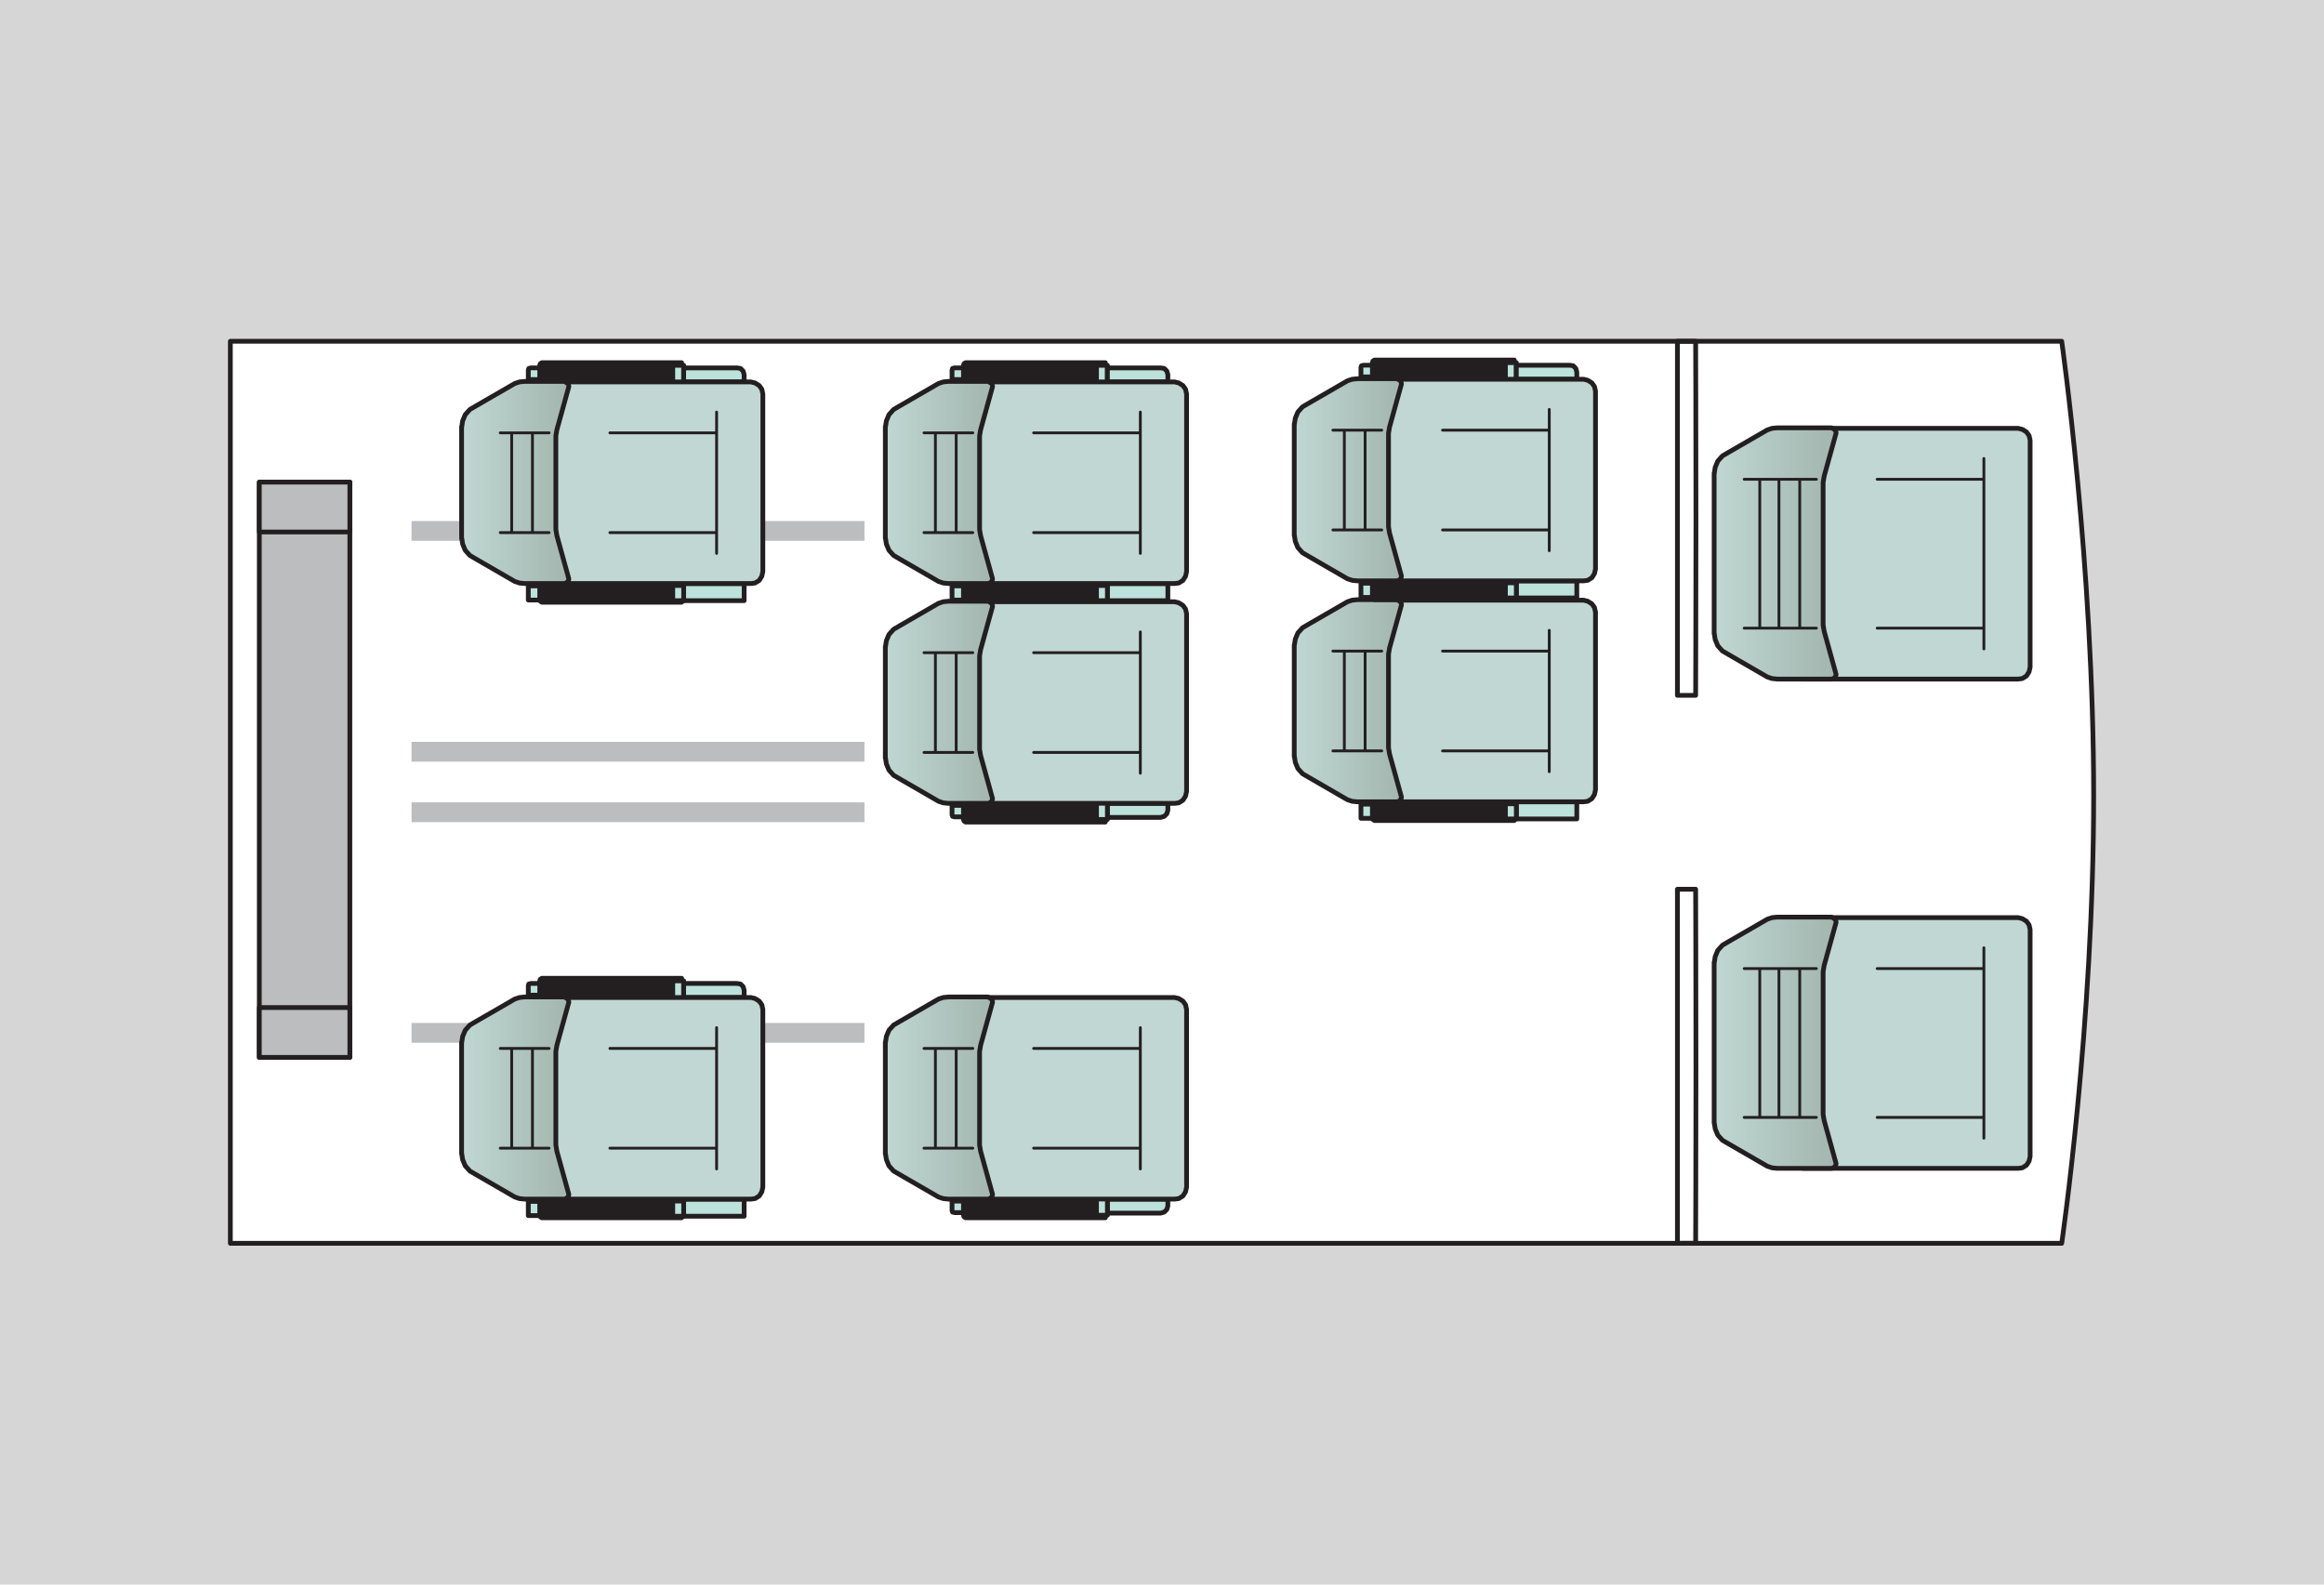 <?xml version="1.0" encoding="utf-8"?>
<!-- Generator: Adobe Illustrator 17.0.0, SVG Export Plug-In . SVG Version: 6.00 Build 0)  -->
<!DOCTYPE svg PUBLIC "-//W3C//DTD SVG 1.1//EN" "http://www.w3.org/Graphics/SVG/1.1/DTD/svg11.dtd">
<svg version="1.1" id="Layer_1" xmlns="http://www.w3.org/2000/svg" xmlns:xlink="http://www.w3.org/1999/xlink" x="0px" y="0px"
	 width="187.087px" height="127.559px" viewBox="0 0 187.087 127.559" enable-background="new 0 0 187.087 127.559"
	 xml:space="preserve">
<rect x="0" y="0" fill="#D7D6D6" width="187.087" height="127.559"/>
<g>
	<g>
		<path fill="#FFFFFF" d="M18.544,27.472v72.615h147.428c0,0,2.572-17.54,2.572-36.055c0-18.516-2.572-36.56-2.572-36.56H18.544z"/>
		
			<path fill="none" stroke="#231F20" stroke-width="0.383" stroke-linecap="round" stroke-linejoin="round" stroke-miterlimit="10" d="
			M18.544,27.472v72.615h147.428c0,0,2.572-17.54,2.572-36.055c0-18.516-2.572-36.56-2.572-36.56H18.544z"/>
	</g>
	<rect x="33.13" y="41.945" fill="#BBBDBF" width="36.462" height="1.59"/>
	<rect x="33.13" y="59.721" fill="#BBBDBF" width="36.462" height="1.59"/>
	<rect x="33.13" y="64.592" fill="#BBBDBF" width="36.462" height="1.59"/>
	<rect x="33.13" y="82.35" fill="#BBBDBF" width="36.462" height="1.59"/>
	<rect x="20.875" y="38.814" fill="#BBBDBF" width="7.289" height="46.305"/>
	
		<rect x="20.875" y="38.814" fill="none" stroke="#231F20" stroke-width="0.383" stroke-linecap="round" stroke-linejoin="round" stroke-miterlimit="10" width="7.289" height="46.305"/>
	<rect x="20.875" y="81.107" fill="#BBBDBF" width="7.289" height="4.011"/>
	
		<rect x="20.875" y="81.107" fill="none" stroke="#231F20" stroke-width="0.383" stroke-linecap="round" stroke-linejoin="round" stroke-miterlimit="10" width="7.289" height="4.011"/>
	<rect x="20.875" y="38.814" fill="#BBBDBF" width="7.289" height="4.011"/>
	
		<rect x="20.875" y="38.814" fill="none" stroke="#231F20" stroke-width="0.383" stroke-linecap="round" stroke-linejoin="round" stroke-miterlimit="10" width="7.289" height="4.011"/>
	<polygon fill="#231F20" points="88.981,29.197 77.728,29.197 77.603,29.281 77.561,29.407 77.561,30.556 88.981,30.556 	"/>
	
		<polygon fill="none" stroke="#231F20" stroke-width="0.383" stroke-linecap="round" stroke-linejoin="round" stroke-miterlimit="10" points="
		88.981,29.197 77.728,29.197 77.603,29.281 77.561,29.407 77.561,30.556 88.981,30.556 	"/>
	<polygon fill="#231F20" points="77.561,47.137 77.561,48.272 77.603,48.397 77.729,48.481 88.981,48.481 88.981,47.137 	"/>
	
		<polygon fill="none" stroke="#231F20" stroke-width="0.383" stroke-linecap="round" stroke-linejoin="round" stroke-miterlimit="10" points="
		77.561,47.137 77.561,48.272 77.603,48.397 77.729,48.481 88.981,48.481 88.981,47.137 	"/>
	<polyline fill="#BCE2DB" points="89.148,30.614 89.148,29.407 88.27,29.407 88.27,30.614 	"/>
	
		<polyline fill="none" stroke="#231F20" stroke-width="0.383" stroke-linecap="round" stroke-linejoin="round" stroke-miterlimit="10" points="
		89.148,30.614 89.148,29.407 88.27,29.407 88.27,30.614 	"/>
	<polygon fill="#BCE2DB" points="76.641,30.556 76.641,29.783 76.683,29.657 76.85,29.615 77.561,29.615 77.561,30.556 	"/>
	
		<polygon fill="none" stroke="#231F20" stroke-width="0.383" stroke-linecap="round" stroke-linejoin="round" stroke-miterlimit="10" points="
		76.641,30.556 76.641,29.783 76.683,29.657 76.85,29.615 77.561,29.615 77.561,30.556 	"/>
	<polygon fill="#BCE2DB" points="89.148,29.616 93.43,29.616 93.723,29.658 93.933,29.867 94.016,30.159 94.016,30.745 
		89.148,30.745 	"/>
	
		<polygon fill="none" stroke="#231F20" stroke-width="0.383" stroke-linecap="round" stroke-linejoin="round" stroke-miterlimit="10" points="
		89.148,29.616 93.43,29.616 93.723,29.658 93.933,29.867 94.016,30.159 94.016,30.745 89.148,30.745 	"/>
	<rect x="76.641" y="47.163" fill="#BCE2DB" width="0.92" height="1.141"/>
	
		<rect x="76.641" y="47.163" fill="none" stroke="#231F20" stroke-width="0.383" stroke-linecap="round" stroke-linejoin="round" stroke-miterlimit="10" width="0.92" height="1.141"/>
	<rect x="89.148" y="46.975" fill="#BCE2DB" width="4.868" height="1.378"/>
	
		<rect x="89.148" y="46.975" fill="none" stroke="#231F20" stroke-width="0.383" stroke-linecap="round" stroke-linejoin="round" stroke-miterlimit="10" width="4.868" height="1.378"/>
	<polygon fill="#C0D7D3" points="77.24,46.975 94.56,46.975 94.894,46.933 95.229,46.724 95.439,46.39 95.522,46.013 95.522,31.707 
		95.439,31.331 95.229,31.038 94.894,30.828 94.56,30.745 77.24,30.745 	"/>
	
		<polygon fill="none" stroke="#231F20" stroke-width="0.383" stroke-linecap="round" stroke-linejoin="round" stroke-miterlimit="10" points="
		77.24,46.975 94.56,46.975 94.894,46.933 95.229,46.724 95.439,46.39 95.522,46.013 95.522,31.707 95.439,31.331 95.229,31.038 
		94.894,30.828 94.56,30.745 77.24,30.745 	"/>
	<rect x="88.27" y="47.134" fill="#BCE2DB" width="0.878" height="1.22"/>
	
		<rect x="88.27" y="47.134" fill="none" stroke="#231F20" stroke-width="0.383" stroke-linecap="round" stroke-linejoin="round" stroke-miterlimit="10" width="0.878" height="1.22"/>
	<g>
		<defs>
			<polyline id="SVGID_1_" points="71.271,43.252 71.355,43.796 71.563,44.298 71.94,44.716 72.442,45.009 75.553,46.808 
				75.93,46.933 76.348,46.975 79.527,46.975 79.695,46.933 79.862,46.766 79.904,46.599 78.942,43.127 78.858,42.625 
				78.858,35.095 78.942,34.594 79.904,31.121 79.862,30.912 79.695,30.787 79.527,30.703 76.348,30.703 75.93,30.745 
				75.553,30.871 72.442,32.669 71.94,32.962 71.563,33.38 71.355,33.882 71.271,34.426 71.271,34.342 71.271,43.336 			"/>
		</defs>
		<clipPath id="SVGID_2_">
			<use xlink:href="#SVGID_1_"  overflow="visible"/>
		</clipPath>
		
			<linearGradient id="SVGID_3_" gradientUnits="userSpaceOnUse" x1="-325.039" y1="361.048" x2="-324.449" y2="361.048" gradientTransform="matrix(15.087 0 0 -15.087 4975.064 5486.049)">
			<stop  offset="0" style="stop-color:#C0D7D3"/>
			<stop  offset="1" style="stop-color:#A2B5AE"/>
		</linearGradient>
		<rect x="71.271" y="30.703" clip-path="url(#SVGID_2_)" fill="url(#SVGID_3_)" width="8.633" height="16.272"/>
	</g>
	
		<polyline fill="none" stroke="#231F20" stroke-width="0.383" stroke-linecap="round" stroke-linejoin="round" stroke-miterlimit="10" points="
		71.271,43.252 71.355,43.796 71.564,44.298 71.94,44.716 72.442,45.009 75.553,46.808 75.93,46.933 76.348,46.975 79.527,46.975 
		79.694,46.933 79.862,46.766 79.904,46.599 78.942,43.127 78.858,42.625 78.858,35.095 78.942,34.594 79.904,31.121 79.862,30.913 
		79.694,30.787 79.527,30.703 76.348,30.703 75.93,30.745 75.553,30.871 72.442,32.669 71.94,32.962 71.564,33.38 71.355,33.882 
		71.271,34.426 71.271,34.342 71.271,43.336 	"/>
	
		<path fill="none" stroke="#231F20" stroke-width="0.226" stroke-linecap="round" stroke-linejoin="round" stroke-miterlimit="10" d="
		M75.302,42.876v-8.031 M76.975,42.876v-8.031 M91.799,42.876h-8.591 M74.382,42.876h3.932 M74.382,34.844h3.932 M91.799,33.171
		v11.377 M91.799,34.844h-8.591"/>
	<polygon fill="#231F20" points="54.87,29.197 43.617,29.197 43.492,29.281 43.45,29.407 43.45,30.556 54.87,30.556 	"/>
	
		<polygon fill="none" stroke="#231F20" stroke-width="0.383" stroke-linecap="round" stroke-linejoin="round" stroke-miterlimit="10" points="
		54.87,29.197 43.617,29.197 43.492,29.281 43.45,29.407 43.45,30.556 54.87,30.556 	"/>
	<polygon fill="#231F20" points="43.45,47.137 43.45,48.272 43.492,48.397 43.618,48.481 54.87,48.481 54.87,47.137 	"/>
	
		<polygon fill="none" stroke="#231F20" stroke-width="0.383" stroke-linecap="round" stroke-linejoin="round" stroke-miterlimit="10" points="
		43.45,47.137 43.45,48.272 43.492,48.397 43.618,48.481 54.87,48.481 54.87,47.137 	"/>
	<polyline fill="#BCE2DB" points="55.037,30.614 55.037,29.407 54.159,29.407 54.159,30.614 	"/>
	
		<polyline fill="none" stroke="#231F20" stroke-width="0.383" stroke-linecap="round" stroke-linejoin="round" stroke-miterlimit="10" points="
		55.037,30.614 55.037,29.407 54.159,29.407 54.159,30.614 	"/>
	<polygon fill="#BCE2DB" points="42.53,30.556 42.53,29.783 42.572,29.657 42.739,29.615 43.45,29.615 43.45,30.556 	"/>
	
		<polygon fill="none" stroke="#231F20" stroke-width="0.383" stroke-linecap="round" stroke-linejoin="round" stroke-miterlimit="10" points="
		42.53,30.556 42.53,29.783 42.572,29.657 42.739,29.615 43.45,29.615 43.45,30.556 	"/>
	<polygon fill="#BCE2DB" points="55.037,29.616 59.319,29.616 59.612,29.658 59.822,29.867 59.905,30.159 59.905,30.745 
		55.037,30.745 	"/>
	
		<polygon fill="none" stroke="#231F20" stroke-width="0.383" stroke-linecap="round" stroke-linejoin="round" stroke-miterlimit="10" points="
		55.037,29.616 59.319,29.616 59.612,29.658 59.822,29.867 59.905,30.159 59.905,30.745 55.037,30.745 	"/>
	<rect x="42.53" y="47.163" fill="#BCE2DB" width="0.92" height="1.141"/>
	
		<rect x="42.53" y="47.163" fill="none" stroke="#231F20" stroke-width="0.383" stroke-linecap="round" stroke-linejoin="round" stroke-miterlimit="10" width="0.92" height="1.141"/>
	<rect x="55.037" y="46.975" fill="#BCE2DB" width="4.868" height="1.378"/>
	
		<rect x="55.037" y="46.975" fill="none" stroke="#231F20" stroke-width="0.383" stroke-linecap="round" stroke-linejoin="round" stroke-miterlimit="10" width="4.868" height="1.378"/>
	<polygon fill="#C0D7D3" points="43.129,46.975 60.449,46.975 60.783,46.933 61.118,46.724 61.328,46.39 61.411,46.013 
		61.411,31.707 61.328,31.331 61.118,31.038 60.783,30.828 60.449,30.745 43.129,30.745 	"/>
	
		<polygon fill="none" stroke="#231F20" stroke-width="0.383" stroke-linecap="round" stroke-linejoin="round" stroke-miterlimit="10" points="
		43.129,46.975 60.449,46.975 60.783,46.933 61.118,46.724 61.328,46.39 61.411,46.013 61.411,31.707 61.328,31.331 61.118,31.038 
		60.783,30.828 60.449,30.745 43.129,30.745 	"/>
	<rect x="54.159" y="47.134" fill="#BCE2DB" width="0.878" height="1.22"/>
	
		<rect x="54.159" y="47.134" fill="none" stroke="#231F20" stroke-width="0.383" stroke-linecap="round" stroke-linejoin="round" stroke-miterlimit="10" width="0.878" height="1.22"/>
	<g>
		<defs>
			<polyline id="SVGID_4_" points="37.16,43.252 37.244,43.796 37.453,44.298 37.829,44.716 38.331,45.009 41.443,46.808 
				41.819,46.933 42.237,46.975 45.416,46.975 45.583,46.933 45.751,46.766 45.793,46.599 44.831,43.127 44.747,42.625 
				44.747,35.095 44.831,34.594 45.793,31.121 45.751,30.912 45.583,30.787 45.416,30.703 42.237,30.703 41.819,30.745 
				41.443,30.871 38.331,32.669 37.829,32.962 37.453,33.38 37.244,33.882 37.16,34.426 37.16,34.342 37.16,43.336 			"/>
		</defs>
		<clipPath id="SVGID_5_">
			<use xlink:href="#SVGID_4_"  overflow="visible"/>
		</clipPath>
		
			<linearGradient id="SVGID_6_" gradientUnits="userSpaceOnUse" x1="-323.464" y1="361.048" x2="-322.875" y2="361.048" gradientTransform="matrix(15.087 0 0 -15.087 4917.2 5486.049)">
			<stop  offset="0" style="stop-color:#C0D7D3"/>
			<stop  offset="1" style="stop-color:#A2B5AE"/>
		</linearGradient>
		<rect x="37.16" y="30.703" clip-path="url(#SVGID_5_)" fill="url(#SVGID_6_)" width="8.633" height="16.272"/>
	</g>
	
		<polyline fill="none" stroke="#231F20" stroke-width="0.383" stroke-linecap="round" stroke-linejoin="round" stroke-miterlimit="10" points="
		37.16,43.252 37.244,43.796 37.453,44.298 37.829,44.716 38.331,45.009 41.442,46.808 41.819,46.933 42.237,46.975 45.416,46.975 
		45.583,46.933 45.751,46.766 45.793,46.599 44.831,43.127 44.747,42.625 44.747,35.095 44.831,34.594 45.793,31.121 45.751,30.913 
		45.583,30.787 45.416,30.703 42.237,30.703 41.819,30.745 41.442,30.871 38.331,32.669 37.829,32.962 37.453,33.38 37.244,33.882 
		37.16,34.426 37.16,34.342 37.16,43.336 	"/>
	
		<path fill="none" stroke="#231F20" stroke-width="0.226" stroke-linecap="round" stroke-linejoin="round" stroke-miterlimit="10" d="
		M41.191,42.876v-8.031 M42.864,42.876v-8.031 M57.688,42.876h-8.591 M40.271,42.876h3.932 M40.271,34.844h3.932 M57.688,33.171
		v11.377 M57.688,34.844h-8.591"/>
	<polygon fill="#231F20" points="54.87,78.751 43.617,78.751 43.492,78.835 43.45,78.96 43.45,80.11 54.87,80.11 	"/>
	
		<polygon fill="none" stroke="#231F20" stroke-width="0.383" stroke-linecap="round" stroke-linejoin="round" stroke-miterlimit="10" points="
		54.87,78.751 43.617,78.751 43.492,78.835 43.45,78.96 43.45,80.11 54.87,80.11 	"/>
	<polygon fill="#231F20" points="43.45,96.69 43.45,97.825 43.492,97.951 43.618,98.034 54.87,98.034 54.87,96.69 	"/>
	
		<polygon fill="none" stroke="#231F20" stroke-width="0.383" stroke-linecap="round" stroke-linejoin="round" stroke-miterlimit="10" points="
		43.45,96.69 43.45,97.825 43.492,97.951 43.618,98.034 54.87,98.034 54.87,96.69 	"/>
	<polyline fill="#BCE2DB" points="55.037,80.168 55.037,78.96 54.159,78.96 54.159,80.168 	"/>
	
		<polyline fill="none" stroke="#231F20" stroke-width="0.383" stroke-linecap="round" stroke-linejoin="round" stroke-miterlimit="10" points="
		55.037,80.168 55.037,78.96 54.159,78.96 54.159,80.168 	"/>
	<polygon fill="#BCE2DB" points="42.53,80.11 42.53,79.336 42.572,79.211 42.739,79.169 43.45,79.169 43.45,80.11 	"/>
	
		<polygon fill="none" stroke="#231F20" stroke-width="0.383" stroke-linecap="round" stroke-linejoin="round" stroke-miterlimit="10" points="
		42.53,80.11 42.53,79.336 42.572,79.211 42.739,79.169 43.45,79.169 43.45,80.11 	"/>
	<polygon fill="#BCE2DB" points="55.037,79.169 59.319,79.169 59.612,79.211 59.822,79.42 59.905,79.713 59.905,80.299 
		55.037,80.299 	"/>
	
		<polygon fill="none" stroke="#231F20" stroke-width="0.383" stroke-linecap="round" stroke-linejoin="round" stroke-miterlimit="10" points="
		55.037,79.169 59.319,79.169 59.612,79.211 59.822,79.42 59.905,79.713 59.905,80.299 55.037,80.299 	"/>
	<rect x="42.53" y="96.716" fill="#BCE2DB" width="0.92" height="1.141"/>
	
		<rect x="42.53" y="96.716" fill="none" stroke="#231F20" stroke-width="0.383" stroke-linecap="round" stroke-linejoin="round" stroke-miterlimit="10" width="0.92" height="1.141"/>
	<rect x="55.037" y="96.528" fill="#BCE2DB" width="4.868" height="1.378"/>
	
		<rect x="55.037" y="96.528" fill="none" stroke="#231F20" stroke-width="0.383" stroke-linecap="round" stroke-linejoin="round" stroke-miterlimit="10" width="4.868" height="1.378"/>
	<polygon fill="#C0D7D3" points="43.129,96.529 60.449,96.529 60.783,96.487 61.118,96.278 61.328,95.943 61.411,95.567 
		61.411,81.261 61.328,80.884 61.118,80.591 60.783,80.382 60.449,80.299 43.129,80.299 	"/>
	
		<polygon fill="none" stroke="#231F20" stroke-width="0.383" stroke-linecap="round" stroke-linejoin="round" stroke-miterlimit="10" points="
		43.129,96.529 60.449,96.529 60.783,96.487 61.118,96.278 61.328,95.943 61.411,95.567 61.411,81.261 61.328,80.884 61.118,80.591 
		60.783,80.382 60.449,80.299 43.129,80.299 	"/>
	<rect x="54.159" y="96.687" fill="#BCE2DB" width="0.878" height="1.22"/>
	
		<rect x="54.159" y="96.687" fill="none" stroke="#231F20" stroke-width="0.383" stroke-linecap="round" stroke-linejoin="round" stroke-miterlimit="10" width="0.878" height="1.22"/>
	<g>
		<defs>
			<polyline id="SVGID_7_" points="37.16,92.806 37.244,93.35 37.453,93.851 37.829,94.27 38.331,94.562 41.443,96.362 
				41.819,96.487 42.237,96.528 45.416,96.528 45.583,96.487 45.751,96.32 45.793,96.152 44.831,92.68 44.747,92.178 44.747,84.649 
				44.831,84.147 45.793,80.675 45.751,80.466 45.583,80.34 45.416,80.257 42.237,80.257 41.819,80.299 41.443,80.424 
				38.331,82.223 37.829,82.516 37.453,82.934 37.244,83.436 37.16,83.98 37.16,83.896 37.16,92.889 			"/>
		</defs>
		<clipPath id="SVGID_8_">
			<use xlink:href="#SVGID_7_"  overflow="visible"/>
		</clipPath>
		
			<linearGradient id="SVGID_9_" gradientUnits="userSpaceOnUse" x1="-323.464" y1="363.335" x2="-322.875" y2="363.335" gradientTransform="matrix(15.087 0 0 -15.087 4917.2 5570.108)">
			<stop  offset="0" style="stop-color:#C0D7D3"/>
			<stop  offset="1" style="stop-color:#A2B5AE"/>
		</linearGradient>
		<rect x="37.16" y="80.257" clip-path="url(#SVGID_8_)" fill="url(#SVGID_9_)" width="8.633" height="16.272"/>
	</g>
	
		<polyline fill="none" stroke="#231F20" stroke-width="0.383" stroke-linecap="round" stroke-linejoin="round" stroke-miterlimit="10" points="
		37.16,92.806 37.244,93.349 37.453,93.852 37.829,94.27 38.331,94.563 41.442,96.361 41.819,96.487 42.237,96.529 45.416,96.529 
		45.583,96.487 45.751,96.319 45.793,96.152 44.831,92.68 44.747,92.179 44.747,84.649 44.831,84.147 45.793,80.675 45.751,80.466 
		45.583,80.341 45.416,80.257 42.237,80.257 41.819,80.299 41.442,80.424 38.331,82.223 37.829,82.515 37.453,82.934 37.244,83.436 
		37.16,83.98 37.16,83.896 37.16,92.89 	"/>
	
		<path fill="none" stroke="#231F20" stroke-width="0.226" stroke-linecap="round" stroke-linejoin="round" stroke-miterlimit="10" d="
		M41.191,92.429v-8.031 M42.864,92.429v-8.031 M57.688,92.429h-8.591 M40.271,92.429h3.932 M40.271,84.398h3.932 M57.688,82.725
		v11.377 M57.688,84.398h-8.591"/>
	<polygon fill="#231F20" points="110.481,64.708 110.481,65.843 110.522,65.968 110.648,66.052 121.9,66.052 121.9,64.708 	"/>
	
		<polygon fill="none" stroke="#231F20" stroke-width="0.383" stroke-linecap="round" stroke-linejoin="round" stroke-miterlimit="10" points="
		110.481,64.708 110.481,65.843 110.522,65.968 110.648,66.052 121.9,66.052 121.9,64.708 	"/>
	<rect x="109.56" y="64.734" fill="#BCE2DB" width="0.92" height="1.141"/>
	
		<rect x="109.56" y="64.734" fill="none" stroke="#231F20" stroke-width="0.383" stroke-linecap="round" stroke-linejoin="round" stroke-miterlimit="10" width="0.92" height="1.141"/>
	<rect x="122.068" y="64.546" fill="#BCE2DB" width="4.868" height="1.378"/>
	
		<rect x="122.068" y="64.546" fill="none" stroke="#231F20" stroke-width="0.383" stroke-linecap="round" stroke-linejoin="round" stroke-miterlimit="10" width="4.868" height="1.378"/>
	<polygon fill="#C0D7D3" points="110.16,64.546 127.48,64.546 127.814,64.504 128.149,64.295 128.358,63.961 128.442,63.584 
		128.442,49.278 128.358,48.902 128.149,48.609 127.814,48.399 127.48,48.316 110.16,48.316 	"/>
	
		<polygon fill="none" stroke="#231F20" stroke-width="0.383" stroke-linecap="round" stroke-linejoin="round" stroke-miterlimit="10" points="
		110.16,64.546 127.48,64.546 127.814,64.504 128.149,64.295 128.358,63.961 128.442,63.584 128.442,49.278 128.358,48.902 
		128.149,48.609 127.814,48.399 127.48,48.316 110.16,48.316 	"/>
	<rect x="121.189" y="64.704" fill="#BCE2DB" width="0.878" height="1.22"/>
	
		<rect x="121.189" y="64.704" fill="none" stroke="#231F20" stroke-width="0.383" stroke-linecap="round" stroke-linejoin="round" stroke-miterlimit="10" width="0.878" height="1.22"/>
	<g>
		<defs>
			<polyline id="SVGID_10_" points="104.19,60.823 104.274,61.367 104.483,61.869 104.859,62.287 105.362,62.58 108.472,64.378 
				108.849,64.504 109.268,64.546 112.446,64.546 112.614,64.504 112.781,64.337 112.823,64.17 111.861,60.698 111.777,60.196 
				111.777,52.666 111.861,52.164 112.823,48.692 112.781,48.484 112.614,48.358 112.446,48.274 109.268,48.274 108.849,48.316 
				108.472,48.442 105.362,50.24 104.859,50.533 104.483,50.951 104.274,51.453 104.19,51.997 104.19,51.913 104.19,60.907 			"/>
		</defs>
		<clipPath id="SVGID_11_">
			<use xlink:href="#SVGID_10_"  overflow="visible"/>
		</clipPath>
		
			<linearGradient id="SVGID_12_" gradientUnits="userSpaceOnUse" x1="-326.558" y1="361.859" x2="-325.968" y2="361.859" gradientTransform="matrix(15.087 0 0 -15.087 5030.905 5515.855)">
			<stop  offset="0" style="stop-color:#C0D7D3"/>
			<stop  offset="1" style="stop-color:#A2B5AE"/>
		</linearGradient>
		<rect x="104.19" y="48.274" clip-path="url(#SVGID_11_)" fill="url(#SVGID_12_)" width="8.633" height="16.272"/>
	</g>
	
		<polyline fill="none" stroke="#231F20" stroke-width="0.383" stroke-linecap="round" stroke-linejoin="round" stroke-miterlimit="10" points="
		104.19,60.823 104.274,61.367 104.483,61.869 104.859,62.287 105.362,62.58 108.472,64.378 108.849,64.504 109.268,64.546 
		112.446,64.546 112.614,64.504 112.781,64.337 112.823,64.17 111.861,60.698 111.777,60.196 111.777,52.666 111.861,52.164 
		112.823,48.692 112.781,48.484 112.614,48.358 112.446,48.274 109.268,48.274 108.849,48.316 108.472,48.442 105.362,50.24 
		104.859,50.533 104.483,50.951 104.274,51.453 104.19,51.997 104.19,51.913 104.19,60.907 	"/>
	
		<path fill="none" stroke="#231F20" stroke-width="0.226" stroke-linecap="round" stroke-linejoin="round" stroke-miterlimit="10" d="
		M108.222,60.447v-8.031 M109.895,60.447v-8.031 M124.719,60.447h-8.591 M107.302,60.447h3.932 M107.302,52.415h3.932
		 M124.719,50.742V62.12 M124.719,52.415h-8.591"/>
	<polygon fill="#231F20" points="77.561,64.833 77.561,65.968 77.603,66.093 77.729,66.177 88.981,66.177 88.981,64.833 	"/>
	
		<polygon fill="none" stroke="#231F20" stroke-width="0.383" stroke-linecap="round" stroke-linejoin="round" stroke-miterlimit="10" points="
		77.561,64.833 77.561,65.968 77.603,66.093 77.729,66.177 88.981,66.177 88.981,64.833 	"/>
	<polygon fill="#BCE2DB" points="76.641,64.833 76.641,65.592 76.683,65.717 76.85,65.759 77.561,65.759 77.561,64.833 	"/>
	
		<polygon fill="none" stroke="#231F20" stroke-width="0.383" stroke-linecap="round" stroke-linejoin="round" stroke-miterlimit="10" points="
		76.641,64.833 76.641,65.592 76.683,65.717 76.85,65.759 77.561,65.759 77.561,64.833 	"/>
	<polygon fill="#BCE2DB" points="89.148,64.671 89.148,65.801 93.43,65.801 93.723,65.717 93.933,65.508 94.016,65.215 
		94.016,64.671 	"/>
	
		<polygon fill="none" stroke="#231F20" stroke-width="0.383" stroke-linecap="round" stroke-linejoin="round" stroke-miterlimit="10" points="
		89.148,64.671 89.148,65.801 93.43,65.801 93.723,65.717 93.933,65.508 94.016,65.215 94.016,64.671 	"/>
	<polygon fill="#C0D7D3" points="77.24,64.671 94.56,64.671 94.894,64.629 95.229,64.42 95.439,64.086 95.522,63.709 95.522,49.404 
		95.439,49.027 95.229,48.734 94.894,48.525 94.56,48.441 77.24,48.441 	"/>
	
		<polygon fill="none" stroke="#231F20" stroke-width="0.383" stroke-linecap="round" stroke-linejoin="round" stroke-miterlimit="10" points="
		77.24,64.671 94.56,64.671 94.894,64.629 95.229,64.42 95.439,64.086 95.522,63.709 95.522,49.404 95.439,49.027 95.229,48.734 
		94.894,48.525 94.56,48.441 77.24,48.441 	"/>
	<polyline fill="#BCE2DB" points="89.148,64.856 89.148,65.968 88.27,65.968 88.27,64.856 	"/>
	
		<polyline fill="none" stroke="#231F20" stroke-width="0.383" stroke-linecap="round" stroke-linejoin="round" stroke-miterlimit="10" points="
		89.148,64.856 89.148,65.968 88.27,65.968 88.27,64.856 	"/>
	<g>
		<defs>
			<polyline id="SVGID_13_" points="71.271,60.948 71.355,61.492 71.563,61.994 71.94,62.412 72.442,62.705 75.553,64.504 
				75.93,64.63 76.348,64.671 79.527,64.671 79.695,64.63 79.862,64.462 79.904,64.295 78.942,60.823 78.858,60.321 78.858,52.792 
				78.942,52.289 79.904,48.818 79.862,48.609 79.695,48.483 79.527,48.399 76.348,48.399 75.93,48.441 75.553,48.567 
				72.442,50.365 71.94,50.658 71.563,51.076 71.355,51.578 71.271,52.122 71.271,52.038 71.271,61.032 			"/>
		</defs>
		<clipPath id="SVGID_14_">
			<use xlink:href="#SVGID_13_"  overflow="visible"/>
		</clipPath>
		
			<linearGradient id="SVGID_15_" gradientUnits="userSpaceOnUse" x1="-325.039" y1="361.865" x2="-324.449" y2="361.865" gradientTransform="matrix(15.087 0 0 -15.087 4975.064 5516.067)">
			<stop  offset="0" style="stop-color:#C0D7D3"/>
			<stop  offset="1" style="stop-color:#A2B5AE"/>
		</linearGradient>
		<rect x="71.271" y="48.399" clip-path="url(#SVGID_14_)" fill="url(#SVGID_15_)" width="8.633" height="16.272"/>
	</g>
	
		<polyline fill="none" stroke="#231F20" stroke-width="0.383" stroke-linecap="round" stroke-linejoin="round" stroke-miterlimit="10" points="
		71.271,60.948 71.355,61.492 71.564,61.994 71.94,62.412 72.442,62.705 75.553,64.504 75.93,64.629 76.348,64.671 79.527,64.671 
		79.694,64.629 79.862,64.462 79.904,64.295 78.942,60.823 78.858,60.321 78.858,52.791 78.942,52.29 79.904,48.817 79.862,48.609 
		79.694,48.483 79.527,48.399 76.348,48.399 75.93,48.441 75.553,48.567 72.442,50.365 71.94,50.658 71.564,51.076 71.355,51.579 
		71.271,52.122 71.271,52.039 71.271,61.032 	"/>
	
		<path fill="none" stroke="#231F20" stroke-width="0.226" stroke-linecap="round" stroke-linejoin="round" stroke-miterlimit="10" d="
		M75.302,60.572v-8.031 M76.975,60.572v-8.031 M91.799,60.572h-8.591 M74.382,60.572h3.932 M74.382,52.541h3.932 M91.799,50.868
		v11.377 M91.799,52.541h-8.591"/>
	<polygon fill="#231F20" points="77.561,96.69 77.561,97.825 77.603,97.951 77.729,98.034 88.981,98.034 88.981,96.69 	"/>
	
		<polygon fill="none" stroke="#231F20" stroke-width="0.383" stroke-linecap="round" stroke-linejoin="round" stroke-miterlimit="10" points="
		77.561,96.69 77.561,97.825 77.603,97.951 77.729,98.034 88.981,98.034 88.981,96.69 	"/>
	<polygon fill="#BCE2DB" points="76.641,96.69 76.641,97.449 76.683,97.575 76.85,97.616 77.561,97.616 77.561,96.69 	"/>
	
		<polygon fill="none" stroke="#231F20" stroke-width="0.383" stroke-linecap="round" stroke-linejoin="round" stroke-miterlimit="10" points="
		76.641,96.69 76.641,97.449 76.683,97.575 76.85,97.616 77.561,97.616 77.561,96.69 	"/>
	<polygon fill="#BCE2DB" points="89.148,96.529 89.148,97.658 93.43,97.658 93.723,97.574 93.933,97.365 94.016,97.072 
		94.016,96.529 	"/>
	
		<polygon fill="none" stroke="#231F20" stroke-width="0.383" stroke-linecap="round" stroke-linejoin="round" stroke-miterlimit="10" points="
		89.148,96.529 89.148,97.658 93.43,97.658 93.723,97.574 93.933,97.365 94.016,97.072 94.016,96.529 	"/>
	<polygon fill="#C0D7D3" points="77.24,96.529 94.56,96.529 94.894,96.487 95.229,96.278 95.439,95.943 95.522,95.567 
		95.522,81.261 95.439,80.884 95.229,80.591 94.894,80.382 94.56,80.299 77.24,80.299 	"/>
	
		<polygon fill="none" stroke="#231F20" stroke-width="0.383" stroke-linecap="round" stroke-linejoin="round" stroke-miterlimit="10" points="
		77.24,96.529 94.56,96.529 94.894,96.487 95.229,96.278 95.439,95.943 95.522,95.567 95.522,81.261 95.439,80.884 95.229,80.591 
		94.894,80.382 94.56,80.299 77.24,80.299 	"/>
	<polyline fill="#BCE2DB" points="89.148,96.714 89.148,97.825 88.27,97.825 88.27,96.714 	"/>
	
		<polyline fill="none" stroke="#231F20" stroke-width="0.383" stroke-linecap="round" stroke-linejoin="round" stroke-miterlimit="10" points="
		89.148,96.714 89.148,97.825 88.27,97.825 88.27,96.714 	"/>
	<g>
		<defs>
			<polyline id="SVGID_16_" points="71.271,92.806 71.355,93.35 71.563,93.851 71.94,94.27 72.442,94.562 75.553,96.362 
				75.93,96.487 76.348,96.528 79.527,96.528 79.695,96.487 79.862,96.32 79.904,96.152 78.942,92.68 78.858,92.178 78.858,84.649 
				78.942,84.147 79.904,80.675 79.862,80.466 79.695,80.34 79.527,80.257 76.348,80.257 75.93,80.299 75.553,80.424 72.442,82.223 
				71.94,82.516 71.563,82.934 71.355,83.436 71.271,83.98 71.271,83.896 71.271,92.889 			"/>
		</defs>
		<clipPath id="SVGID_17_">
			<use xlink:href="#SVGID_16_"  overflow="visible"/>
		</clipPath>
		
			<linearGradient id="SVGID_18_" gradientUnits="userSpaceOnUse" x1="-325.039" y1="363.335" x2="-324.449" y2="363.335" gradientTransform="matrix(15.087 0 0 -15.087 4975.064 5570.108)">
			<stop  offset="0" style="stop-color:#C0D7D3"/>
			<stop  offset="1" style="stop-color:#A2B5AE"/>
		</linearGradient>
		<rect x="71.271" y="80.257" clip-path="url(#SVGID_17_)" fill="url(#SVGID_18_)" width="8.633" height="16.272"/>
	</g>
	
		<polyline fill="none" stroke="#231F20" stroke-width="0.383" stroke-linecap="round" stroke-linejoin="round" stroke-miterlimit="10" points="
		71.271,92.806 71.355,93.349 71.564,93.852 71.94,94.27 72.442,94.563 75.553,96.361 75.93,96.487 76.348,96.529 79.527,96.529 
		79.694,96.487 79.862,96.319 79.904,96.152 78.942,92.68 78.858,92.179 78.858,84.649 78.942,84.147 79.904,80.675 79.862,80.466 
		79.694,80.341 79.527,80.257 76.348,80.257 75.93,80.299 75.553,80.424 72.442,82.223 71.94,82.515 71.564,82.934 71.355,83.436 
		71.271,83.98 71.271,83.896 71.271,92.89 	"/>
	
		<path fill="none" stroke="#231F20" stroke-width="0.226" stroke-linecap="round" stroke-linejoin="round" stroke-miterlimit="10" d="
		M75.302,92.429v-8.031 M76.975,92.429v-8.031 M91.799,92.429h-8.591 M74.382,92.429h3.932 M74.382,84.398h3.932 M91.799,82.725
		v11.377 M91.799,84.398h-8.591"/>
	<polygon fill="#C0D7D3" points="145.148,54.665 162.468,54.665 162.802,54.623 163.137,54.414 163.346,54.079 163.43,53.703 
		163.43,35.444 163.346,35.068 163.137,34.775 162.802,34.566 162.468,34.482 145.148,34.482 	"/>
	
		<polygon fill="none" stroke="#231F20" stroke-width="0.383" stroke-linecap="round" stroke-linejoin="round" stroke-miterlimit="10" points="
		145.148,54.665 162.468,54.665 162.802,54.623 163.137,54.414 163.346,54.079 163.43,53.703 163.43,35.444 163.346,35.068 
		163.137,34.775 162.802,34.566 162.468,34.482 145.148,34.482 	"/>
	<g>
		<defs>
			<polyline id="SVGID_19_" points="137.993,50.942 138.076,51.486 138.286,51.988 138.662,52.406 139.164,52.699 142.275,54.498 
				142.652,54.623 143.07,54.665 147.435,54.665 147.602,54.623 147.77,54.456 147.811,54.288 146.849,50.816 146.766,50.315 
				146.766,38.833 146.849,38.33 147.811,34.859 147.77,34.65 147.602,34.524 147.435,34.44 143.07,34.44 142.652,34.482 
				142.275,34.608 139.164,36.406 138.662,36.699 138.286,37.118 138.076,37.62 137.993,38.164 137.993,38.08 137.993,51.025 			"/>
		</defs>
		<clipPath id="SVGID_20_">
			<use xlink:href="#SVGID_19_"  overflow="visible"/>
		</clipPath>
		
			<linearGradient id="SVGID_21_" gradientUnits="userSpaceOnUse" x1="-327.864" y1="361.504" x2="-327.275" y2="361.504" gradientTransform="matrix(17.096 0 0 -17.096 5743.042 6224.845)">
			<stop  offset="0" style="stop-color:#C0D7D3"/>
			<stop  offset="1" style="stop-color:#A2B5AE"/>
		</linearGradient>
		<rect x="137.993" y="34.44" clip-path="url(#SVGID_20_)" fill="url(#SVGID_21_)" width="9.818" height="20.224"/>
	</g>
	
		<polyline fill="none" stroke="#231F20" stroke-width="0.383" stroke-linecap="round" stroke-linejoin="round" stroke-miterlimit="10" points="
		137.993,50.942 138.077,51.485 138.286,51.988 138.662,52.406 139.164,52.699 142.275,54.497 142.652,54.623 143.07,54.665 
		147.435,54.665 147.603,54.623 147.769,54.455 147.811,54.289 146.849,50.816 146.765,50.315 146.765,38.833 146.849,38.331 
		147.811,34.859 147.769,34.65 147.603,34.524 147.435,34.44 143.07,34.44 142.652,34.482 142.275,34.608 139.164,36.406 
		138.662,36.699 138.286,37.117 138.077,37.62 137.993,38.163 137.993,38.079 137.993,51.026 	"/>
	
		<path fill="none" stroke="#231F20" stroke-width="0.226" stroke-linecap="round" stroke-linejoin="round" stroke-miterlimit="10" d="
		M143.21,50.565V38.582 M144.883,50.565V38.582 M159.707,50.565h-8.591 M140.412,50.565h5.81 M140.412,38.582h5.81 M159.707,36.909
		v15.33 M159.707,38.582h-8.591"/>
	<line fill="none" stroke="#231F20" stroke-width="0.226" x1="141.666" y1="50.565" x2="141.666" y2="38.582"/>
	<polygon fill="#C0D7D3" points="145.148,94.052 162.468,94.052 162.802,94.01 163.137,93.801 163.346,93.467 163.43,93.09 
		163.43,74.832 163.346,74.455 163.137,74.163 162.802,73.953 162.468,73.87 145.148,73.87 	"/>
	
		<polygon fill="none" stroke="#231F20" stroke-width="0.383" stroke-linecap="round" stroke-linejoin="round" stroke-miterlimit="10" points="
		145.148,94.052 162.468,94.052 162.802,94.01 163.137,93.801 163.346,93.467 163.43,93.09 163.43,74.832 163.346,74.455 
		163.137,74.163 162.802,73.953 162.468,73.87 145.148,73.87 	"/>
	<g>
		<defs>
			<polyline id="SVGID_22_" points="137.993,90.329 138.076,90.873 138.286,91.375 138.662,91.793 139.164,92.086 142.275,93.884 
				142.652,94.01 143.07,94.052 147.435,94.052 147.602,94.01 147.77,93.843 147.811,93.675 146.849,90.204 146.766,89.702 
				146.766,78.22 146.849,77.718 147.811,74.246 147.77,74.037 147.602,73.911 147.435,73.828 143.07,73.828 142.652,73.869 
				142.275,73.995 139.164,75.794 138.662,76.087 138.286,76.505 138.076,77.007 137.993,77.55 137.993,77.467 137.993,90.413 			
				"/>
		</defs>
		<clipPath id="SVGID_23_">
			<use xlink:href="#SVGID_22_"  overflow="visible"/>
		</clipPath>
		
			<linearGradient id="SVGID_24_" gradientUnits="userSpaceOnUse" x1="-327.864" y1="363.108" x2="-327.275" y2="363.108" gradientTransform="matrix(17.096 0 0 -17.096 5743.042 6291.659)">
			<stop  offset="0" style="stop-color:#C0D7D3"/>
			<stop  offset="1" style="stop-color:#A2B5AE"/>
		</linearGradient>
		<rect x="137.993" y="73.828" clip-path="url(#SVGID_23_)" fill="url(#SVGID_24_)" width="9.818" height="20.224"/>
	</g>
	
		<polyline fill="none" stroke="#231F20" stroke-width="0.383" stroke-linecap="round" stroke-linejoin="round" stroke-miterlimit="10" points="
		137.993,90.329 138.077,90.873 138.286,91.375 138.662,91.793 139.164,92.086 142.275,93.884 142.652,94.01 143.07,94.052 
		147.435,94.052 147.603,94.01 147.769,93.843 147.811,93.676 146.849,90.203 146.765,89.702 146.765,78.22 146.849,77.718 
		147.811,74.246 147.769,74.037 147.603,73.911 147.435,73.828 143.07,73.828 142.652,73.869 142.275,73.995 139.164,75.794 
		138.662,76.087 138.286,76.505 138.077,77.007 137.993,77.55 137.993,77.467 137.993,90.413 	"/>
	
		<path fill="none" stroke="#231F20" stroke-width="0.226" stroke-linecap="round" stroke-linejoin="round" stroke-miterlimit="10" d="
		M143.21,89.952V77.969 M144.883,89.952V77.969 M159.707,89.952h-8.591 M140.412,89.952h5.81 M140.412,77.969h5.81 M159.707,76.296
		v15.33 M159.707,77.969h-8.591"/>
	<line fill="none" stroke="#231F20" stroke-width="0.226" x1="141.666" y1="89.953" x2="141.666" y2="77.969"/>
	<polygon fill="#231F20" points="121.9,28.982 110.648,28.982 110.523,29.066 110.481,29.192 110.481,30.341 121.9,30.341 	"/>
	
		<polygon fill="none" stroke="#231F20" stroke-width="0.383" stroke-linecap="round" stroke-linejoin="round" stroke-miterlimit="10" points="
		121.9,28.982 110.648,28.982 110.523,29.066 110.481,29.192 110.481,30.341 121.9,30.341 	"/>
	<polygon fill="#231F20" points="110.481,46.922 110.481,48.057 110.522,48.182 110.648,48.266 121.9,48.266 121.9,46.922 	"/>
	
		<polygon fill="none" stroke="#231F20" stroke-width="0.383" stroke-linecap="round" stroke-linejoin="round" stroke-miterlimit="10" points="
		110.481,46.922 110.481,48.057 110.522,48.182 110.648,48.266 121.9,48.266 121.9,46.922 	"/>
	<polyline fill="#BCE2DB" points="122.067,30.399 122.067,29.192 121.189,29.192 121.189,30.399 	"/>
	
		<polyline fill="none" stroke="#231F20" stroke-width="0.383" stroke-linecap="round" stroke-linejoin="round" stroke-miterlimit="10" points="
		122.067,30.399 122.067,29.192 121.189,29.192 121.189,30.399 	"/>
	<polygon fill="#BCE2DB" points="109.56,30.341 109.56,29.568 109.602,29.442 109.77,29.4 110.481,29.4 110.481,30.341 	"/>
	
		<polygon fill="none" stroke="#231F20" stroke-width="0.383" stroke-linecap="round" stroke-linejoin="round" stroke-miterlimit="10" points="
		109.56,30.341 109.56,29.568 109.602,29.442 109.77,29.4 110.481,29.4 110.481,30.341 	"/>
	<polygon fill="#BCE2DB" points="122.067,29.401 126.35,29.401 126.643,29.443 126.852,29.652 126.936,29.944 126.936,30.53 
		122.067,30.53 	"/>
	
		<polygon fill="none" stroke="#231F20" stroke-width="0.383" stroke-linecap="round" stroke-linejoin="round" stroke-miterlimit="10" points="
		122.067,29.401 126.35,29.401 126.643,29.443 126.852,29.652 126.936,29.944 126.936,30.53 122.067,30.53 	"/>
	<rect x="109.56" y="46.948" fill="#BCE2DB" width="0.92" height="1.141"/>
	
		<rect x="109.56" y="46.948" fill="none" stroke="#231F20" stroke-width="0.383" stroke-linecap="round" stroke-linejoin="round" stroke-miterlimit="10" width="0.92" height="1.141"/>
	<rect x="122.068" y="46.76" fill="#BCE2DB" width="4.868" height="1.378"/>
	
		<rect x="122.068" y="46.76" fill="none" stroke="#231F20" stroke-width="0.383" stroke-linecap="round" stroke-linejoin="round" stroke-miterlimit="10" width="4.868" height="1.378"/>
	<polygon fill="#C0D7D3" points="110.16,46.76 127.48,46.76 127.814,46.718 128.149,46.509 128.358,46.175 128.442,45.798 
		128.442,31.492 128.358,31.116 128.149,30.823 127.814,30.613 127.48,30.53 110.16,30.53 	"/>
	
		<polygon fill="none" stroke="#231F20" stroke-width="0.383" stroke-linecap="round" stroke-linejoin="round" stroke-miterlimit="10" points="
		110.16,46.76 127.48,46.76 127.814,46.718 128.149,46.509 128.358,46.175 128.442,45.798 128.442,31.492 128.358,31.116 
		128.149,30.823 127.814,30.613 127.48,30.53 110.16,30.53 	"/>
	<rect x="121.189" y="46.918" fill="#BCE2DB" width="0.878" height="1.22"/>
	
		<rect x="121.189" y="46.918" fill="none" stroke="#231F20" stroke-width="0.383" stroke-linecap="round" stroke-linejoin="round" stroke-miterlimit="10" width="0.878" height="1.22"/>
	<g>
		<defs>
			<polyline id="SVGID_25_" points="104.19,43.037 104.274,43.581 104.483,44.083 104.859,44.501 105.362,44.794 108.472,46.593 
				108.849,46.718 109.268,46.76 112.446,46.76 112.614,46.718 112.781,46.551 112.823,46.384 111.861,42.912 111.777,42.41 
				111.777,34.88 111.861,34.378 112.823,30.907 112.781,30.698 112.614,30.572 112.446,30.488 109.268,30.488 108.849,30.53 
				108.472,30.656 105.362,32.454 104.859,32.747 104.483,33.165 104.274,33.667 104.19,34.211 104.19,34.127 104.19,43.121 			"/>
		</defs>
		<clipPath id="SVGID_26_">
			<use xlink:href="#SVGID_25_"  overflow="visible"/>
		</clipPath>
		
			<linearGradient id="SVGID_27_" gradientUnits="userSpaceOnUse" x1="-326.558" y1="361.038" x2="-325.968" y2="361.038" gradientTransform="matrix(15.087 0 0 -15.087 5030.905 5485.684)">
			<stop  offset="0" style="stop-color:#C0D7D3"/>
			<stop  offset="1" style="stop-color:#A2B5AE"/>
		</linearGradient>
		<rect x="104.19" y="30.488" clip-path="url(#SVGID_26_)" fill="url(#SVGID_27_)" width="8.633" height="16.272"/>
	</g>
	
		<polyline fill="none" stroke="#231F20" stroke-width="0.383" stroke-linecap="round" stroke-linejoin="round" stroke-miterlimit="10" points="
		104.19,43.037 104.274,43.581 104.483,44.083 104.859,44.501 105.362,44.794 108.472,46.593 108.849,46.718 109.268,46.76 
		112.446,46.76 112.614,46.718 112.781,46.551 112.823,46.384 111.861,42.912 111.777,42.41 111.777,34.88 111.861,34.379 
		112.823,30.906 112.781,30.698 112.614,30.572 112.446,30.488 109.268,30.488 108.849,30.53 108.472,30.656 105.362,32.454 
		104.859,32.747 104.483,33.165 104.274,33.667 104.19,34.211 104.19,34.127 104.19,43.121 	"/>
	
		<path fill="none" stroke="#231F20" stroke-width="0.226" stroke-linecap="round" stroke-linejoin="round" stroke-miterlimit="10" d="
		M108.222,42.661v-8.031 M109.895,42.661v-8.031 M124.719,42.661h-8.591 M107.302,42.661h3.932 M107.302,34.629h3.932
		 M124.719,32.956v11.377 M124.719,34.629h-8.591"/>
	<g>
		
			<path fill="none" stroke="#231F20" stroke-width="0.383" stroke-linecap="round" stroke-linejoin="round" stroke-miterlimit="10" d="
			M135.035,27.472v28.504h1.468c0,0,0.025-6.885,0.025-14.153c0-7.268-0.025-14.351-0.025-14.351H135.035z"/>
		
			<path fill="none" stroke="#231F20" stroke-width="0.383" stroke-linecap="round" stroke-linejoin="round" stroke-miterlimit="10" d="
			M135.035,71.583v28.504h1.468c0,0,0.025-6.885,0.025-14.153c0-7.268-0.025-14.351-0.025-14.351H135.035z"/>
	</g>
</g>
</svg>
